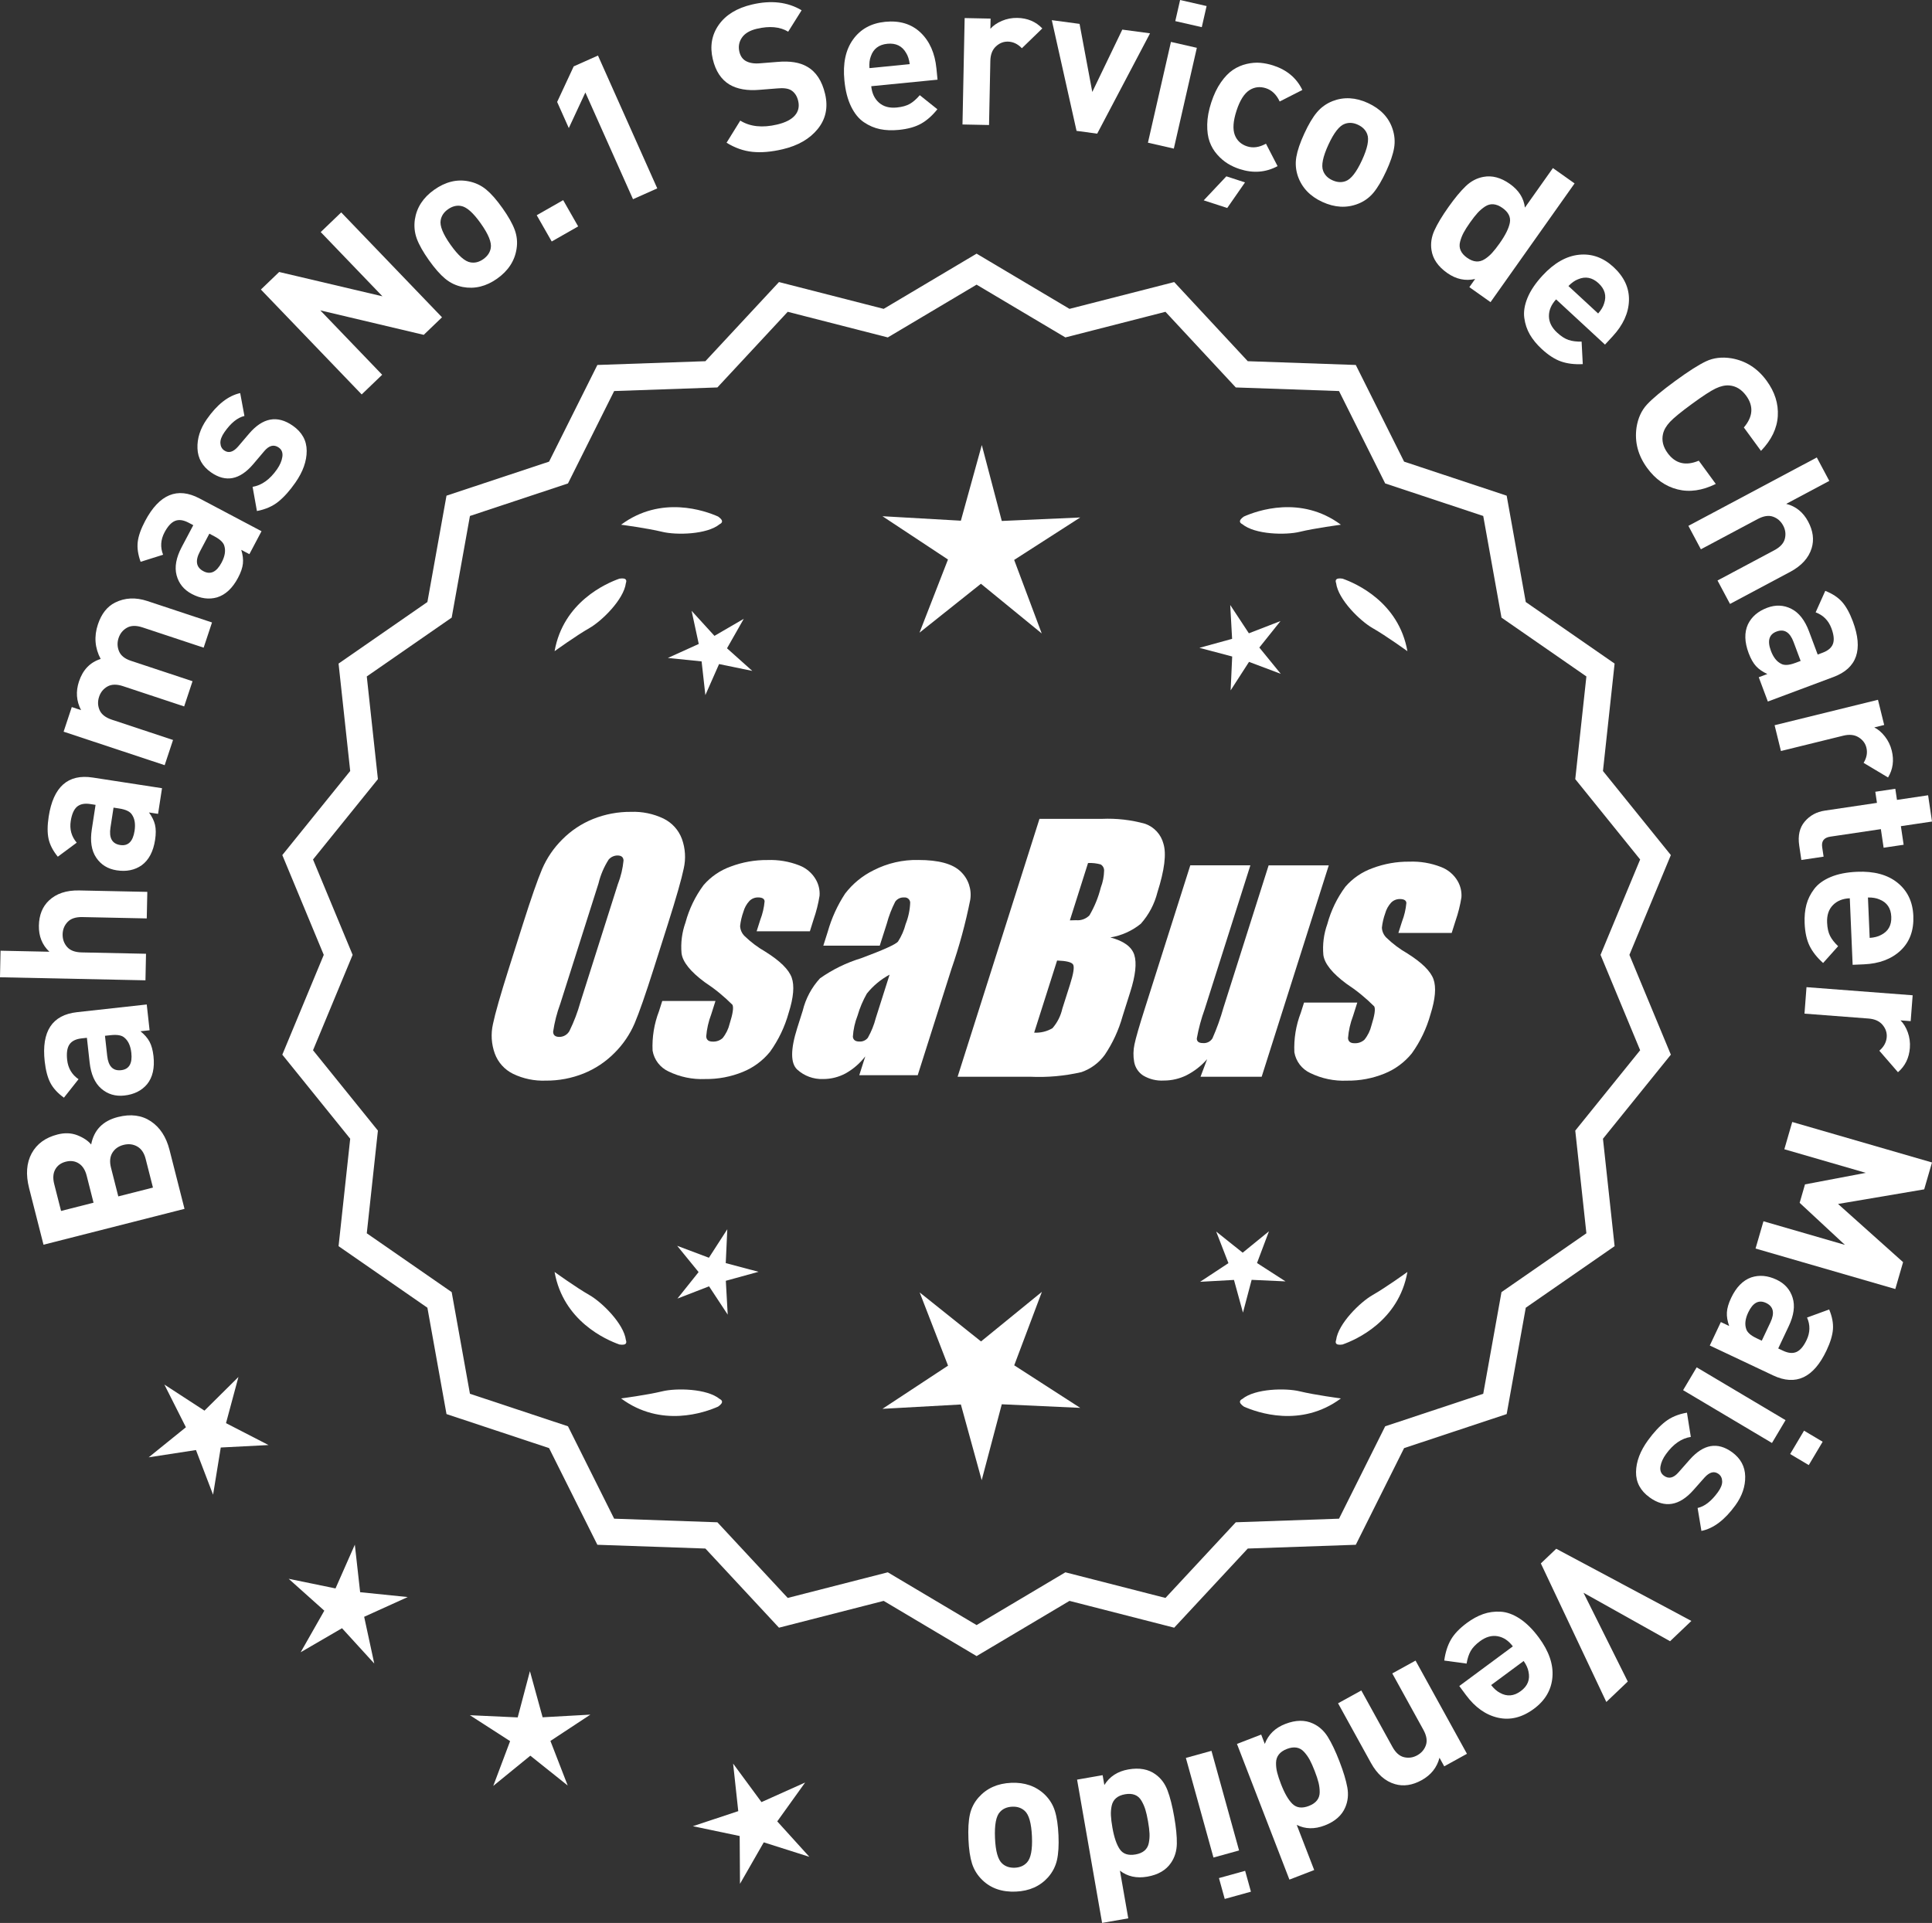 <?xml version="1.0" encoding="UTF-8"?>
<svg id="Layer_2" data-name="Layer 2" xmlns="http://www.w3.org/2000/svg" viewBox="0 0 302.536 301.193">
  <rect x="0" y="0" width="302.536" height="301.193" fill="#333333" stroke="none"/>
  <defs>
    <style>
      .cls-1 {
        fill: #fff;
      }
    </style>
  </defs>
  <g id="Layer_1-2" data-name="Layer 1">
    <g>
      <g>
        <polygon class="cls-1" points="37.337 215.679 32.017 220.952 25.739 216.867 29.111 223.555 23.285 228.264 30.688 227.124 33.366 234.12 34.57 226.727 42.05 226.342 35.391 222.912 37.337 215.679"/>
        <polygon class="cls-1" points="56.396 249.391 55.564 241.948 52.539 248.8 45.202 247.291 50.784 252.285 47.082 258.797 53.557 255.031 58.606 260.565 57.025 253.243 63.847 250.151 56.396 249.391"/>
        <polygon class="cls-1" points="84.969 268.983 82.982 261.76 81.067 269.002 73.584 268.659 79.879 272.719 77.241 279.73 83.047 274.997 88.899 279.673 86.192 272.688 92.448 268.567 84.969 268.983"/>
        <polygon class="cls-1" points="121.711 285.289 126.076 279.201 119.242 282.268 114.8 276.236 115.605 283.683 108.496 286.043 115.827 287.579 115.876 295.069 119.601 288.571 126.74 290.84 121.711 285.289"/>
      </g>
      <g>
        <path class="cls-1" d="M152.926,258.772l-14.465-8.599-16.302,4.175-11.457-12.326-16.818-.586-7.52-15.055-15.972-5.301-2.974-16.563-13.831-9.586,1.813-16.73-10.57-13.094,6.453-15.542-6.453-15.542,10.57-13.094-1.813-16.73,13.831-9.586,2.974-16.563,15.972-5.301,7.52-15.055,16.818-.586,11.457-12.326,16.302,4.175,14.465-8.599,14.465,8.599,16.302-4.175,11.457,12.326,16.818.586,7.52,15.055,15.972,5.301,2.974,16.563,13.831,9.586-1.813,16.73,10.57,13.094-6.453,15.542,6.453,15.542-10.57,13.094,1.813,16.73-13.831,9.586-2.974,16.563-15.972,5.301-7.52,15.055-16.818.586-11.457,12.326-16.302-4.175-14.465,8.599ZM138.938,246.853l13.988,8.315,13.988-8.315,15.764,4.038,11.079-11.92,16.263-.567,7.272-14.558,15.445-5.126,2.876-16.017,13.375-9.27-1.753-16.179,10.222-12.662-6.24-15.029,6.24-15.029-10.222-12.662,1.753-16.178-13.375-9.27-2.876-16.017-15.445-5.126-7.272-14.558-16.263-.567-11.079-11.92-15.764,4.038-13.988-8.316-13.988,8.316-15.764-4.038-11.079,11.92-16.263.567-7.272,14.558-15.445,5.126-2.876,16.017-13.375,9.27,1.753,16.178-10.222,12.662,6.24,15.029-6.24,15.029,10.222,12.662-1.753,16.179,13.375,9.27,2.876,16.017,15.445,5.126,7.272,14.558,16.263.567,11.079,11.92,15.764-4.038Z"/>
        <path class="cls-1" d="M152.926,259.398l-14.549-8.648-16.396,4.199-11.522-12.397-16.915-.59-7.563-15.141-16.063-5.331-2.991-16.659-13.911-9.641,1.823-16.826-10.631-13.169,6.49-15.631-6.49-15.631,10.631-13.17-1.823-16.826,13.911-9.641,2.991-16.659,16.063-5.331,7.563-15.141,16.915-.59,11.522-12.397,16.396,4.199,14.549-8.648,14.548,8.648,16.396-4.199,11.522,12.397,16.915.59,7.563,15.141,16.063,5.331,2.991,16.659,13.911,9.641-1.823,16.826,10.631,13.17-6.49,15.631,6.49,15.631-10.631,13.169,1.823,16.826-13.911,9.641-2.991,16.659-16.063,5.331-7.563,15.141-16.915.59-11.522,12.397-16.396-4.199-14.548,8.648ZM138.543,249.595l14.383,8.55,14.382-8.55,16.209,4.151,11.391-12.255,16.722-.583,7.477-14.968,15.88-5.271,2.957-16.468,13.752-9.531-1.803-16.635,10.51-13.019-6.416-15.453,6.416-15.453-10.51-13.02,1.803-16.635-13.752-9.531-2.957-16.468-15.88-5.271-7.477-14.968-16.722-.583-11.391-12.255-16.209,4.151-14.382-8.55-14.383,8.55-16.208-4.151-11.392,12.255-16.721.583-7.477,14.968-15.88,5.271-2.957,16.468-13.751,9.531,1.803,16.635-10.51,13.02,6.416,15.453-6.416,15.453,10.51,13.019-1.803,16.635,13.751,9.531,2.957,16.468,15.88,5.271,7.477,14.968,16.721.583,11.392,12.255,16.208-4.151ZM152.926,255.795l-14.071-8.365-15.858,4.062-11.145-11.99-16.36-.571-7.315-14.644-15.536-5.157-2.893-16.112-13.455-9.325,1.764-16.274-10.282-12.738,6.277-15.118-6.277-15.119,10.282-12.738-1.764-16.274,13.455-9.325,2.893-16.112,15.536-5.157,7.315-14.644,16.36-.571,11.145-11.99,15.858,4.062,14.071-8.365,14.071,8.365,15.858-4.062,11.145,11.99,16.359.571,7.315,14.644,15.536,5.157,2.893,16.112,13.455,9.325-1.763,16.274,10.282,12.738-6.277,15.119,6.277,15.118-10.282,12.738,1.763,16.274-13.455,9.325-2.893,16.112-15.536,5.157-7.315,14.644-16.359.571-11.145,11.99-15.858-4.062-14.071,8.365ZM139.021,246.275l13.905,8.266,13.905-8.266,15.671,4.014,11.013-11.849,16.166-.564,7.229-14.471,15.354-5.096,2.858-15.922,13.295-9.214-1.743-16.083,10.161-12.587-6.203-14.939,6.203-14.94-10.161-12.587,1.743-16.083-13.295-9.215-2.858-15.921-15.354-5.096-7.229-14.471-16.166-.564-11.013-11.849-15.671,4.014-13.905-8.266-13.905,8.266-15.67-4.014-11.013,11.849-16.167.564-7.229,14.471-15.353,5.096-2.859,15.921-13.295,9.215,1.743,16.083-10.161,12.587,6.203,14.94-6.203,14.939,10.161,12.587-1.743,16.083,13.295,9.214,2.859,15.922,15.353,5.096,7.229,14.471,16.167.564,11.013,11.849,15.67-4.014Z"/>
      </g>
      <g>
        <polygon class="cls-1" points="113.646 197.846 113.889 192.541 111.01 197.004 106.039 195.133 109.395 199.25 106.079 203.4 111.032 201.481 113.954 205.916 113.659 200.613 118.78 199.205 113.646 197.846"/>
        <polygon class="cls-1" points="163.152 202.345 153.62 210.114 144.013 202.438 148.456 213.904 138.188 220.669 150.465 219.987 153.726 231.843 156.871 219.955 169.154 220.518 158.82 213.854 163.152 202.345"/>
        <polygon class="cls-1" points="196.839 197.829 198.71 192.858 194.593 196.213 190.443 192.898 192.363 197.85 187.927 200.772 193.23 200.478 194.639 205.599 195.997 200.464 201.303 200.707 196.839 197.829"/>
      </g>
      <g>
        <path class="cls-1" d="M194.54,219.122c-.197.099-.32.215-.359.348-.001.002-.003.003-.005.005.001 0.0.002.001.003.001-.063.227.115.505.606.846,2.043.909,8.925,3.375,15.191-1.283,0,0-4.07-.534-6.459-1.115-2.166-.527-6.98-.443-8.977,1.198Z"/>
        <path class="cls-1" d="M209.203,210.389c0.0.002-0.0.004-0.0.007.001-0.0.002-.001.003-.001.11.208.43.288,1.022.199,2.109-.742,8.805-3.676,10.161-11.365,0,0-3.325,2.407-5.461,3.625-1.936,1.104-5.378,4.471-5.703,7.036-.075.207-.085.376-.022.5Z"/>
      </g>
      <g>
        <path class="cls-1" d="M112.693,219.122c.197.099.32.215.359.348.001.002.003.003.005.005-.001 0-.002.001-.003.001.063.227-.115.505-.606.846-2.043.909-8.925,3.375-15.191-1.283,0,0,4.07-.534,6.459-1.115,2.166-.527,6.98-.443,8.977,1.198Z"/>
        <path class="cls-1" d="M98.029,210.389c-0.0.002 0.0.004 0.0.007-.001-0-.002-.001-.003-.001-.11.208-.43.288-1.022.199-2.109-.742-8.805-3.676-10.161-11.365,0,0,3.325,2.407,5.461,3.625,1.936,1.104,5.378,4.471,5.703,7.036.075.207.085.376.022.5Z"/>
      </g>
      <g>
        <path class="cls-1" d="M112.693,82.106c.197-.099.32-.215.359-.348.001-.002.003-.003.005-.005-.001-0-.002-.001-.003-.001.063-.227-.115-.505-.606-.846-2.043-.909-8.925-3.375-15.191,1.283,0,0,4.07.534,6.459,1.115,2.166.527,6.98.443,8.977-1.198Z"/>
        <path class="cls-1" d="M98.029,90.839c-0-.002 0-.004 0-.007-.001 0-.002.001-.003.001-.11-.208-.43-.288-1.022-.199-2.109.742-8.805,3.676-10.161,11.365,0,0,3.325-2.407,5.461-3.625,1.936-1.104,5.378-4.471,5.703-7.036.075-.207.085-.376.022-.5Z"/>
      </g>
      <g>
        <path class="cls-1" d="M194.54,82.106c-.197-.099-.32-.215-.359-.348-.001-.002-.003-.003-.005-.005.001-0.0.002-.001.003-.001-.063-.227.115-.505.606-.846,2.043-.909,8.925-3.375,15.191,1.283,0,0-4.07.534-6.459,1.115-2.166.527-6.98.443-8.977-1.198Z"/>
        <path class="cls-1" d="M209.203,90.839c0-.002-0-.004-0-.007.001 0.0.002.001.003.001.11-.208.43-.288,1.022-.199,2.109.742,8.805,3.676,10.161,11.365,0,0-3.325-2.407-5.461-3.625-1.936-1.104-5.378-4.471-5.703-7.036-.075-.207-.085-.376-.022-.5Z"/>
      </g>
      <g id="Group_4" data-name="Group 4">
        <g id="Group_1" data-name="Group 1">
          <path id="Path_1" data-name="Path 1" class="cls-1" d="M102.384,151.666c-1.287,4.058-2.289,6.932-3.006,8.623-.743,1.73-1.811,3.301-3.145,4.628-1.374,1.392-3.018,2.488-4.831,3.221-1.89.759-3.911,1.14-5.947,1.123-1.762.067-3.514-.296-5.104-1.059-1.333-.652-2.362-1.794-2.872-3.188-.534-1.48-.633-3.081-.285-4.615.343-1.661,1.174-4.572,2.493-8.734l2.193-6.911c1.287-4.058,2.289-6.932,3.006-8.623.743-1.73,1.811-3.301,3.145-4.628,1.374-1.392,3.018-2.488,4.831-3.221,1.89-.757,3.911-1.138,5.947-1.12,1.762-.067,3.514.296,5.104,1.059,1.332.654,2.36,1.796,2.872,3.189.534,1.48.633,3.082.285,4.616-.343,1.661-1.173,4.571-2.492,8.731l-2.194,6.909ZM96.792,138.391c.442-1.159.728-2.373.849-3.608-.025-.526-.342-.786-.951-.786-.528.006-1.028.236-1.375.634-.738,1.153-1.278,2.422-1.598,3.754l-5.99,18.863c-.521,1.405-.892,2.861-1.11,4.343,0,.552.337.824.98.824.663-.002,1.272-.367,1.586-.951.708-1.449,1.281-2.96,1.712-4.514l5.891-18.565.005.005Z"/>
          <path id="Path_2" data-name="Path 2" class="cls-1" d="M126.819,145.873h-8.337l.571-1.795c.36-.932.588-1.91.678-2.904-.032-.406-.374-.609-1.027-.609-.511-.005-1.002.199-1.36.563-.44.48-.76,1.059-.932,1.687-.261.721-.434,1.471-.516,2.234.027.588.273,1.145.692,1.559.987.957,2.09,1.787,3.283,2.47,2.283,1.433,3.65,2.78,4.102,4.039.45,1.262.298,3.1-.469,5.516-.606,2.188-1.593,4.253-2.916,6.099-1.134,1.403-2.607,2.494-4.28,3.17-1.866.76-3.866,1.137-5.881,1.11-1.989.089-3.969-.323-5.758-1.198-1.308-.611-2.234-1.824-2.479-3.246-.096-2.11.247-4.217,1.008-6.188l.507-1.598h8.334l-.665,2.097c-.426,1.113-.691,2.281-.786,3.469.038.533.375.799.995.799.573.035,1.136-.159,1.566-.539.535-.66.914-1.431,1.11-2.258.501-1.579.646-2.568.436-2.968-1.324-1.328-2.782-2.516-4.35-3.545-2.238-1.661-3.445-3.17-3.62-4.527-.144-1.635.068-3.281.622-4.825.569-2.111,1.53-4.096,2.831-5.852,1.142-1.318,2.605-2.319,4.247-2.904,1.841-.694,3.795-1.04,5.763-1.02,1.695-.065,3.385.22,4.965.837,1.093.416,2.01,1.195,2.597,2.206.446.77.652,1.655.589,2.543-.197,1.246-.505,2.473-.919,3.665l-.603,1.927v-.013Z"/>
          <path id="Path_3" data-name="Path 3" class="cls-1" d="M137.757,148.125h-8.832l.704-2.219c.594-2.102,1.506-4.101,2.703-5.929,1.19-1.558,2.727-2.818,4.489-3.678,2.159-1.102,4.557-1.651,6.981-1.598,3.183,0,5.391.602,6.626,1.807,1.207,1.138,1.77,2.801,1.503,4.439-.732,3.678-1.717,7.301-2.948,10.842l-5.275,16.619h-9.151l.939-2.948c-.833,1.085-1.877,1.991-3.069,2.663-1.084.587-2.299.892-3.532.888-1.495.057-2.952-.476-4.058-1.483-1.059-.989-1.059-3.155,0-6.499l.863-2.723c.457-1.89,1.387-3.633,2.701-5.066,1.961-1.384,4.13-2.445,6.425-3.145,3.5-1.3,5.432-2.171,5.795-2.614.543-.846.947-1.772,1.198-2.745.429-1.076.669-2.218.71-3.376-.029-.466-.43-.82-.895-.792-.018.001-.037.003-.055.005-.549-.041-1.079.21-1.395.66-.559,1.094-1.001,2.244-1.319,3.43l-1.105,3.462ZM139.302,152.664c-1.375.739-2.587,1.749-3.563,2.968-.617,1.087-1.105,2.242-1.452,3.442-.417,1.06-.665,2.179-.735,3.316.057.494.387.748,1.008.748.515.039,1.016-.18,1.337-.584.548-.968.966-2.005,1.243-3.082l2.162-6.809Z"/>
        </g>
        <g id="Group_3" data-name="Group 3">
          <path id="Path_7" data-name="Path 7" class="cls-1" d="M162.765,128.259h9.778c2.286-.102,4.574.159,6.778.773,1.417.502,2.491,1.676,2.866,3.132.482,1.573.169,4.102-.939,7.589-.458,1.832-1.352,3.527-2.606,4.939-1.376,1.117-3.019,1.855-4.768,2.143,2.092.552,3.341,1.458,3.747,2.732s.191,3.227-.647,5.852l-1.186,3.747c-.599,2.16-1.543,4.209-2.797,6.068-.911,1.247-2.181,2.187-3.64,2.694-2.64.61-5.352.853-8.059.723h-11.338l12.82-40.394h-.012ZM165.535,150.443l-3.594,11.305c1.003.055,2-.187,2.866-.697.763-.878,1.295-1.933,1.548-3.069l1.198-3.766c.552-1.731.712-2.779.481-3.145-.229-.368-1.059-.571-2.505-.622l.005-.007ZM170.379,135.174l-2.847,8.985c.425-.019.755-.025.989-.025.773.074,1.538-.207,2.08-.762.796-1.36,1.394-2.827,1.775-4.356.325-.849.501-1.747.519-2.656.007-.396-.201-.766-.545-.964-.638-.177-1.299-.25-1.96-.218l-.012-.003Z"/>
          <path id="Path_8" data-name="Path 8" class="cls-1" d="M208.074,135.545l-10.506,33.107h-9.574l1.034-2.752c-.9,1.034-1.989,1.886-3.208,2.511-1.107.552-2.327.839-3.563.837-1.145.071-2.284-.208-3.267-.799-.732-.487-1.233-1.252-1.389-2.118-.163-.914-.146-1.851.051-2.759.197-.957.742-2.86,1.649-5.7l7.089-22.332h9.409l-7.152,22.528c-.542,1.492-.956,3.028-1.236,4.59,0,.481.317.723.97.723.596.053,1.171-.237,1.483-.748.687-1.562,1.264-3.17,1.725-4.812l7.07-22.28h9.409l.005.004Z"/>
          <path id="Path_9" data-name="Path 9" class="cls-1" d="M227.316,146.127h-8.338l.571-1.795c.36-.932.588-1.91.678-2.904-.032-.406-.374-.609-1.027-.609-.511-.004-1.001.199-1.359.563-.44.48-.76,1.059-.932,1.687-.26.721-.432,1.47-.514,2.231.027.588.273,1.145.692,1.559.986.958,2.089,1.788,3.281,2.472,2.283,1.433,3.65,2.78,4.102,4.039.45,1.262.298,3.1-.469,5.516-.606,2.188-1.593,4.253-2.916,6.099-1.134,1.403-2.607,2.494-4.28,3.17-1.866.76-3.866,1.137-5.881,1.11-1.989.089-3.969-.323-5.758-1.198-1.308-.611-2.234-1.824-2.479-3.246-.096-2.11.247-4.217,1.008-6.188l.507-1.598h8.338l-.665,2.099c-.426,1.113-.691,2.281-.786,3.469.038.533.375.799.995.799.573.035,1.136-.159,1.566-.539.535-.66.914-1.431,1.11-2.258.501-1.579.646-2.568.436-2.968-1.324-1.328-2.782-2.516-4.35-3.545-2.238-1.661-3.445-3.17-3.62-4.527-.144-1.635.068-3.281.622-4.825.569-2.111,1.53-4.096,2.831-5.852,1.142-1.318,2.605-2.319,4.247-2.904,1.841-.694,3.795-1.04,5.763-1.02,1.695-.065,3.385.22,4.965.837,1.096.414,2.016,1.194,2.606,2.206.446.77.652,1.655.589,2.543-.197,1.246-.505,2.473-.919,3.665l-.609,1.921-.007-.009Z"/>
        </g>
      </g>
      <g>
        <path class="cls-1" d="M18.466,174.962c2.005-.51,3.724-.287,5.155.67,1.433.957,2.406,2.448,2.922,4.474l2.35,9.241-22.08,5.616-2.257-8.869c-.541-2.129-.407-3.941.401-5.435.809-1.494,2.165-2.482,4.066-2.966,1.117-.284,2.145-.243,3.086.123.939.366,1.663.848,2.168,1.446.436-2.268,1.831-3.702,4.188-4.301ZM12.34,182.232c-.591-.378-1.27-.469-2.034-.275s-1.316.599-1.655,1.213c-.34.615-.394,1.377-.162,2.287l1.073,4.218,5.086-1.293-1.072-4.218c-.231-.91-.643-1.554-1.235-1.932ZM21.487,179.576c-.643-.365-1.356-.448-2.143-.248-.786.2-1.369.612-1.749,1.237s-.452,1.403-.215,2.333l1.144,4.497,5.427-1.38-1.144-4.497c-.236-.931-.677-1.578-1.32-1.942Z"/>
        <path class="cls-1" d="M22.979,157.333l.446,4.04-1.432.158c.637.509,1.11,1.052,1.421,1.63.31.577.517,1.333.621,2.265.202,1.845-.129,3.31-.997,4.392-.854,1.018-2.043,1.61-3.57,1.779-1.399.154-2.604-.206-3.612-1.082-1.009-.875-1.616-2.246-1.822-4.113l-.426-3.848-.827.091c-.911.101-1.547.418-1.907.951-.359.534-.479,1.341-.359,2.422.143,1.294.736,2.301,1.782,3.022l-2.288,2.893c-.979-.708-1.688-1.482-2.125-2.325-.437-.842-.73-1.963-.886-3.362-.52-4.708,1.172-7.277,5.073-7.708l10.908-1.205ZM17.328,162.142l-.89.098.349,3.149c.18,1.633.906,2.379,2.178,2.238,1.252-.138,1.784-1.045,1.6-2.72-.12-1.082-.475-1.869-1.066-2.361-.407-.384-1.131-.519-2.17-.404Z"/>
        <path class="cls-1" d="M23.068,139.696l-.087,4.159-10.078-.211c-1.044-.021-1.818.234-2.32.768-.502.534-.761,1.174-.776,1.92-.016.768.215,1.429.694,1.983.48.554,1.242.842,2.287.864l10.077.211-.086,4.159-22.779-.477.087-4.159,7.646.16c-1.131-1.069-1.678-2.436-1.643-4.099.034-1.642.553-2.944,1.554-3.904,1.154-1.106,2.744-1.639,4.77-1.597l10.654.223Z"/>
        <path class="cls-1" d="M25.37,123.46l-.618,4.017-1.423-.219c.481.657.798,1.305.947,1.942.149.639.153,1.422.011,2.349-.282,1.834-.983,3.163-2.103,3.982-1.089.761-2.392,1.024-3.909.791-1.393-.214-2.461-.875-3.208-1.983-.747-1.107-.978-2.589-.69-4.445l.587-3.827-.821-.127c-.906-.14-1.604.002-2.09.423-.484.422-.811,1.17-.977,2.246-.198,1.286.114,2.413.937,3.381l-2.961,2.199c-.762-.938-1.245-1.87-1.446-2.797-.203-.926-.197-2.086.017-3.478.721-4.681,3.021-6.723,6.9-6.125l10.848,1.67ZM18.665,126.637l-.886-.136-.482,3.131c-.249,1.624.258,2.532,1.523,2.727,1.244.192,1.994-.545,2.251-2.211.165-1.075.026-1.927-.415-2.557-.295-.477-.958-.795-1.991-.954Z"/>
        <path class="cls-1" d="M33.199,97.497l-1.309,3.949-9.567-3.172c-.992-.329-1.807-.312-2.443.049-.639.362-1.074.897-1.309,1.606-.235.709-.213,1.402.068,2.08.281.678.898,1.174,1.85,1.49l9.659,3.202-1.311,3.949-9.567-3.173c-.991-.329-1.806-.312-2.442.049-.638.362-1.073.897-1.309,1.606-.242.729-.216,1.429.078,2.1.296.671.938,1.171,1.932,1.5l9.567,3.172-1.31,3.949-15.825-5.247,1.279-3.858,1.458.483c-.744-1.415-.854-2.913-.331-4.492.605-1.823,1.736-2.999,3.395-3.527-.912-1.719-1.058-3.52-.433-5.403.55-1.66,1.446-2.801,2.687-3.424,1.536-.771,3.227-.852,5.068-.241l10.114,3.354Z"/>
        <path class="cls-1" d="M40.952,83.206l-1.9,3.593-1.273-.673c.24.778.327,1.494.259,2.146-.067.652-.321,1.394-.76,2.223-.867,1.641-1.964,2.665-3.29,3.074-1.278.362-2.596.184-3.954-.535-1.244-.658-2.037-1.633-2.38-2.924-.344-1.291-.075-2.767.802-4.426l1.811-3.423-.734-.389c-.812-.429-1.516-.524-2.112-.285-.599.239-1.149.839-1.659,1.801-.608,1.15-.683,2.317-.223,3.502l-3.519,1.107c-.412-1.135-.562-2.174-.452-3.116.113-.942.498-2.036,1.157-3.28,2.214-4.187,5.057-5.362,8.525-3.526l9.703,5.132ZM33.576,84.01l-.792-.419-1.481,2.8c-.769,1.452-.587,2.477.546,3.076,1.111.589,2.062.138,2.851-1.352.508-.961.655-1.812.444-2.552-.121-.546-.643-1.064-1.567-1.553Z"/>
        <path class="cls-1" d="M45.838,66.671c1.453,1.012,2.183,2.326,2.188,3.941s-.583,3.273-1.766,4.971c-.876,1.261-1.764,2.255-2.661,2.983-.896.728-2.018,1.22-3.366,1.477l-.679-3.786c1.442-.243,2.719-1.162,3.828-2.755.463-.665.74-1.316.833-1.954.093-.638-.097-1.121-.568-1.45-.753-.524-1.51-.334-2.268.567l-1.745,2.06c-2.091,2.444-4.282,2.867-6.576,1.271-1.366-.95-2.078-2.206-2.136-3.767-.057-1.561.426-3.076,1.449-4.547,1.621-2.329,3.368-3.699,5.241-4.111l.664,3.582c-1.088.256-2.132,1.103-3.131,2.538-.451.648-.662,1.223-.634,1.723.028.501.227.879.594,1.135.684.475,1.406.277,2.17-.596l1.708-2.007c2.152-2.531,4.437-2.956,6.854-1.274Z"/>
        <path class="cls-1" d="M69.215,49.7l-2.862,2.749-16.196-3.833,9.688,10.084-3.208,3.082-15.784-16.431,2.861-2.749,16.174,3.81-9.666-10.062,3.209-3.082,15.784,16.431Z"/>
        <path class="cls-1" d="M78.673,32.583c.926,1.305,1.566,2.439,1.923,3.403s.456,1.959.295,2.988c-.289,1.879-1.304,3.435-3.042,4.669-1.725,1.222-3.52,1.659-5.388,1.31-1.036-.207-1.95-.638-2.741-1.292-.792-.655-1.644-1.626-2.558-2.914-.912-1.288-1.544-2.409-1.895-3.364-.35-.955-.451-1.955-.304-3.001.288-1.878,1.294-3.429,3.018-4.651,1.774-1.258,3.579-1.701,5.413-1.328,1.036.207,1.947.634,2.732,1.28.784.646,1.635,1.613,2.546,2.901ZM75.28,34.989c-1.196-1.688-2.234-2.599-3.115-2.733-.684-.116-1.357.06-2.019.529-.644.457-1.023,1.027-1.14,1.711-.163.875.353,2.156,1.549,3.844,1.21,1.706,2.254,2.625,3.134,2.76.685.117,1.35-.054,1.992-.51.662-.469,1.05-1.045,1.167-1.729.165-.875-.358-2.165-1.568-3.871Z"/>
        <path class="cls-1" d="M90.536,35.463l-4.142,2.362-2.347-4.114,4.142-2.362,2.347,4.114Z"/>
        <path class="cls-1" d="M102.922,29.507l-3.798,1.695-7.46-16.715-2.594,5.573-1.826-4.091,2.594-5.573,3.8-1.695,9.284,20.806Z"/>
        <path class="cls-1" d="M129.203,14.713c.494,2.098.113,3.924-1.144,5.479-1.255,1.556-3.087,2.617-5.496,3.184-1.766.416-3.344.551-4.737.408-1.393-.144-2.742-.62-4.051-1.43l2.145-3.463c1.539.953,3.46,1.158,5.765.616,1.288-.303,2.214-.772,2.776-1.409.562-.636.738-1.401.528-2.294-.18-.768-.554-1.327-1.117-1.677-.483-.281-1.206-.374-2.17-.278l-2.743.218c-1.933.17-3.51-.105-4.73-.826-1.304-.789-2.175-2.118-2.615-3.987-.474-2.014-.16-3.803.94-5.366,1.101-1.562,2.834-2.623,5.202-3.18,2.99-.704,5.581-.403,7.772.9l-2.104,3.355c-1.278-.773-2.913-.926-4.907-.457-1.101.259-1.88.722-2.336,1.388-.456.666-.59,1.404-.399,2.214.157.665.488,1.146.997,1.442.579.324,1.32.445,2.223.365l2.743-.218c1.952-.174,3.501.075,4.646.748,1.391.79,2.328,2.213,2.812,4.269Z"/>
        <path class="cls-1" d="M146.812,12.48l-10.382,1.024c.109,1.104.515,1.964,1.219,2.581.704.617,1.63.868,2.776.755.849-.084,1.532-.274,2.049-.572.518-.297,1.036-.75,1.555-1.359l2.757,2.204c-.8,1.001-1.653,1.755-2.558,2.262-.903.507-2.066.831-3.489.971-1.062.105-2.035.067-2.921-.114-.886-.18-1.73-.541-2.535-1.084-.804-.542-1.474-1.366-2.012-2.471-.539-1.104-.888-2.463-1.045-4.077-.263-2.654.189-4.794,1.359-6.42,1.168-1.627,2.846-2.548,5.032-2.764,2.271-.224,4.117.339,5.537,1.688,1.419,1.35,2.246,3.224,2.484,5.623l.173,1.751ZM142.456,10.048c-.094-.719-.28-1.301-.559-1.746-.623-1.096-1.604-1.578-2.94-1.446-1.338.132-2.204.796-2.601,1.993-.188.49-.258,1.098-.207,1.821l6.307-.623Z"/>
        <path class="cls-1" d="M163.218,4.452l-3.2,3.104c-.648-.674-1.377-1.02-2.188-1.037-.703-.014-1.332.24-1.887.762-.556.522-.843,1.274-.863,2.255l-.204,10.046-4.158-.084.339-16.668,4.062.083-.032,1.599c.438-.503,1.037-.917,1.802-1.244.764-.325,1.573-.48,2.426-.463,1.578.032,2.881.582,3.904,1.648Z"/>
        <path class="cls-1" d="M180.086,5.222l-8.272,15.711-3.235-.434-3.874-17.34,4.346.582,1.992,10.664,4.699-9.766,4.345.583Z"/>
        <path class="cls-1" d="M183.812,23.277l-4.055-.926,3.604-15.786,4.056.926-3.605,15.786ZM188.189,4.255l-4.149-.948.756-3.307,4.148.948-.755,3.307Z"/>
        <path class="cls-1" d="M194.959,28.57l-2.784,4.008-3.683-1.197,3.545-3.761,2.922.95ZM200.061,26.022c-1.849.992-3.827,1.145-5.938.459-.67-.217-1.295-.504-1.874-.861s-1.127-.826-1.644-1.41c-.519-.583-.912-1.25-1.185-2-.272-.75-.398-1.655-.379-2.714.019-1.06.229-2.208.632-3.445s.907-2.291,1.515-3.159c.606-.868,1.239-1.52,1.898-1.957.657-.437,1.368-.744,2.133-.921s1.484-.235,2.16-.173c.674.063,1.347.203,2.017.42,2.13.692,3.645,1.97,4.542,3.832l-3.549,1.807c-.502-1.083-1.219-1.775-2.151-2.079-.933-.304-1.797-.202-2.589.303-.825.539-1.499,1.61-2.019,3.213-.528,1.623-.618,2.895-.266,3.817.344.875.982,1.463,1.915,1.767s1.921.165,2.962-.416l1.818,3.518Z"/>
        <path class="cls-1" d="M217.061,26.823c-.67,1.454-1.334,2.575-1.99,3.365-.657.789-1.472,1.372-2.442,1.746-1.772.687-3.629.584-5.564-.308-1.92-.884-3.193-2.222-3.823-4.016-.339-1-.421-2.008-.247-3.02.172-1.013.588-2.235,1.249-3.67.66-1.434,1.315-2.541,1.971-3.321.651-.779,1.468-1.366,2.448-1.761,1.771-.687,3.617-.588,5.536.295,1.977.91,3.26,2.253,3.852,4.029.338,1.0.423,2.003.254,3.006-.168,1.003-.582,2.221-1.242,3.655ZM213.282,25.083c.864-1.879,1.137-3.234.814-4.064-.24-.651-.729-1.146-1.466-1.485-.717-.33-1.401-.375-2.052-.134-.84.294-1.693,1.381-2.559,3.261-.874,1.899-1.15,3.263-.828,4.093.24.651.719,1.141,1.437,1.471.737.339,1.43.389,2.081.148.84-.294,1.697-1.39,2.572-3.29Z"/>
        <path class="cls-1" d="M233.406,47.325l-3.316-2.348.905-1.28c-1.531.354-2.993.038-4.387-.948-1.428-1.011-2.244-2.202-2.448-3.575-.161-1.028-.008-2.057.459-3.086.466-1.028,1.199-2.248,2.198-3.659.986-1.393,1.886-2.481,2.701-3.263.814-.782,1.733-1.268,2.758-1.459,1.362-.264,2.749.104,4.159,1.102,1.394.986,2.178,2.222,2.356,3.706l4.381-6.19,3.396,2.403-13.162,18.598ZM234.835,38.104c.899-1.271,1.432-2.345,1.596-3.223.163-.878-.225-1.649-1.165-2.314-.488-.345-.961-.536-1.417-.572-.459-.036-.897.084-1.316.363s-.8.604-1.142.976c-.342.373-.733.872-1.178,1.499-.444.627-.785,1.164-1.022,1.61-.237.447-.421.917-.55,1.414-.13.497-.101.955.087,1.374.186.42.522.802,1.01,1.147.488.345.961.536,1.419.572.457.037.9-.081,1.328-.354.428-.271.818-.603,1.173-.993.354-.389.747-.889,1.178-1.499Z"/>
        <path class="cls-1" d="M251.331,53.976l-7.658-7.083c-.755.814-1.127,1.689-1.122,2.625.008.936.434,1.795,1.279,2.577.627.579,1.223.963,1.789,1.153.565.189,1.249.276,2.048.259l.183,3.526c-1.281.065-2.41-.072-3.39-.411-.98-.339-1.994-.994-3.044-1.964-.783-.725-1.4-1.478-1.854-2.26-.453-.782-.744-1.654-.872-2.615s.043-2.01.511-3.145c.47-1.136,1.254-2.298,2.356-3.489,1.81-1.958,3.711-3.04,5.703-3.246s3.796.437,5.408,1.929c1.675,1.55,2.48,3.304,2.414,5.261-.067,1.958-.92,3.822-2.557,5.591l-1.194,1.292ZM250.257,49.104c.478-.547.789-1.072.936-1.576.407-1.193.115-2.246-.87-3.159-.987-.912-2.06-1.12-3.218-.622-.491.185-.991.537-1.499,1.055l4.651,4.302Z"/>
        <path class="cls-1" d="M268.68,75.799c-2.117,1.045-4.115,1.331-5.995.856-1.881-.475-3.463-1.59-4.747-3.346-1.436-1.963-1.994-4.08-1.672-6.35.227-1.461.771-2.659,1.634-3.594s2.336-2.164,4.419-3.688,3.701-2.555,4.854-3.094c1.151-.539,2.458-.695,3.919-.468,2.261.381,4.111,1.553,5.545,3.516,1.285,1.756,1.869,3.603,1.752,5.538s-.995,3.754-2.632,5.454l-2.683-3.667c1.437-1.685,1.557-3.346.36-4.981-.718-.981-1.597-1.515-2.637-1.6-.648-.055-1.359.102-2.134.471-.775.368-2.015,1.176-3.719,2.423-1.705,1.247-2.85,2.184-3.436,2.81-.587.627-.951,1.257-1.095,1.891-.234,1.017.008,2.016.727,2.998,1.208,1.653,2.834,2.05,4.875,1.191l2.664,3.642Z"/>
        <path class="cls-1" d="M270.906,94.596l-1.957-3.671,8.897-4.74c.923-.492,1.472-1.092,1.65-1.804.177-.71.09-1.396-.262-2.055-.36-.678-.886-1.141-1.574-1.391-.689-.249-1.495-.128-2.418.363l-8.896,4.74-1.956-3.671,20.108-10.713,1.956,3.671-6.75,3.596c1.509.38,2.655,1.306,3.438,2.774.772,1.449.955,2.838.551,4.166-.466,1.53-1.594,2.771-3.382,3.724l-9.405,5.01Z"/>
        <path class="cls-1" d="M276.831,109.884l-1.424-3.807,1.349-.504c-.74-.338-1.333-.749-1.775-1.232-.442-.484-.829-1.166-1.158-2.044-.65-1.738-.688-3.239-.111-4.502.577-1.196,1.585-2.062,3.024-2.6,1.319-.493,2.575-.439,3.769.163,1.192.601,2.118,1.782,2.776,3.54l1.355,3.626.779-.291c.859-.321,1.396-.785,1.615-1.39.218-.605.137-1.417-.245-2.437-.455-1.219-1.279-2.05-2.469-2.493l1.508-3.366c1.124.445,2,1.023,2.63,1.733.629.709,1.19,1.724,1.685,3.042,1.659,4.436.649,7.341-3.027,8.716l-10.28,3.845ZM281.127,103.835l.84-.313-1.109-2.968c-.575-1.539-1.463-2.083-2.661-1.635-1.18.441-1.473,1.45-.884,3.029.382,1.019.919,1.695,1.612,2.028.489.272,1.224.226,2.202-.141Z"/>
        <path class="cls-1" d="M295.653,121.778l-3.826-2.288c.484-.8.63-1.594.437-2.381-.168-.684-.577-1.226-1.225-1.627-.648-.4-1.448-.484-2.401-.249l-9.757,2.401-.993-4.04,16.188-3.985.973,3.946-1.554.382c.598.292,1.154.765,1.667,1.419.512.653.871,1.395,1.074,2.223.378,1.533.183,2.932-.582,4.197Z"/>
        <path class="cls-1" d="M282.079,134.698l-.334-2.248c-.232-1.562.055-2.818.863-3.768.808-.95,1.855-1.521,3.143-1.712l8.165-1.214-.258-1.741,3.133-.466.259,1.741,4.876-.725.61,4.115-4.873.725.432,2.912-3.134.466-.432-2.912-7.913,1.176c-.993.147-1.417.696-1.277,1.646l.222,1.488-3.481.518Z"/>
        <path class="cls-1" d="M290.109,151.12l-.446-10.422c-1.109.047-1.991.406-2.645,1.074-.655.668-.958,1.579-.908,2.729.035.852.188,1.545.457,2.079.268.533.692,1.075,1.271,1.627l-2.354,2.631c-.954-.856-1.66-1.75-2.116-2.68-.456-.931-.715-2.11-.776-3.538-.046-1.066.047-2.036.275-2.911.229-.875.638-1.698,1.224-2.47.586-.773,1.446-1.397,2.579-1.872,1.132-.476,2.508-.748,4.128-.818,2.664-.114,4.777.457,6.336,1.714s2.386,2.983,2.479,5.179c.098,2.28-.567,4.092-1.993,5.435-1.427,1.342-3.344,2.064-5.753,2.168l-1.758.075ZM292.779,146.906c.724-.053,1.314-.206,1.774-.46,1.128-.561,1.665-1.513,1.606-2.855-.057-1.343-.672-2.245-1.846-2.708-.479-.214-1.081-.317-1.807-.307l.271,6.33Z"/>
        <path class="cls-1" d="M297.207,167.944l-2.919-3.368c.708-.609,1.096-1.318,1.157-2.126.053-.702-.166-1.345-.655-1.928-.491-.583-1.225-.912-2.203-.987l-10.019-.766.316-4.147,16.624,1.271-.311,4.052-1.595-.122c.478.464.857,1.087,1.142,1.869.281.781.391,1.597.326,2.448-.122,1.574-.743,2.842-1.864,3.805Z"/>
        <path class="cls-1" d="M274.905,195.562l1.238-4.272,12.755,3.697-7.086-6.585.836-2.889,9.52-1.806-12.755-3.696,1.237-4.272,21.884,6.342-1.221,4.211-13.49,2.288,10.185,9.115-1.219,4.21-21.884-6.342Z"/>
        <path class="cls-1" d="M267.738,210.752l1.734-3.675,1.302.615c-.274-.767-.394-1.478-.356-2.132.039-.655.258-1.406.658-2.255.793-1.678,1.842-2.752,3.148-3.22,1.26-.42,2.584-.302,3.973.354,1.274.601,2.11,1.538,2.511,2.813.401,1.274.201,2.76-.6,4.458l-1.653,3.501.752.355c.829.392,1.536.454,2.123.188.585-.267,1.11-.891,1.575-1.875.556-1.177.577-2.346.064-3.508l3.464-1.266c.465,1.115.662,2.146.592,3.093-.068.946-.404,2.056-1.006,3.329-2.022,4.283-4.808,5.586-8.356,3.91l-9.925-4.687ZM275.07,209.614l.811.382,1.352-2.864c.702-1.486.474-2.502-.685-3.048-1.138-.538-2.065-.044-2.787,1.48-.464.984-.573,1.84-.328,2.57.146.541.691,1.034,1.637,1.48Z"/>
        <path class="cls-1" d="M263.561,217.745l2.125-3.576,13.917,8.274-2.126,3.576-13.916-8.274ZM280.323,227.748l2.175-3.658,2.915,1.733-2.175,3.658-2.915-1.733Z"/>
        <path class="cls-1" d="M258.303,234.531c-1.434-1.04-2.137-2.367-2.113-3.982.026-1.616.646-3.261,1.861-4.937.901-1.243,1.808-2.22,2.719-2.93.91-.71,2.042-1.182,3.395-1.412l.604,3.799c-1.447.215-2.74,1.108-3.879,2.68-.477.656-.768,1.302-.873,1.938-.104.635.076,1.122.543,1.46.742.539,1.501.364,2.276-.523l1.784-2.025c2.139-2.403,4.338-2.784,6.602-1.143,1.348.977,2.034,2.246,2.062,3.808.027,1.561-.486,3.067-1.538,4.518-1.666,2.296-3.439,3.633-5.318,4.009l-.596-3.594c1.093-.235,2.152-1.061,3.18-2.477.464-.639.686-1.209.667-1.71-.018-.501-.209-.883-.571-1.146-.674-.488-1.4-.304-2.181.554l-1.748,1.974c-2.201,2.489-4.492,2.869-6.875,1.141Z"/>
        <path class="cls-1" d="M251.539,266.585l-10.254-21.703,2.409-2.296,21.163,11.305-3.336,3.179-13.556-7.591,6.932,13.905-3.358,3.201Z"/>
        <path class="cls-1" d="M228.515,264.085l8.384-6.207c-.66-.892-1.45-1.421-2.371-1.589-.921-.168-1.843.091-2.77.776-.685.508-1.174,1.022-1.464,1.543-.293.521-.505,1.175-.638,1.964l-3.498-.477c.175-1.271.52-2.355,1.035-3.254s1.349-1.774,2.497-2.625c.856-.635,1.712-1.102,2.564-1.401.854-.3,1.765-.424,2.732-.37.969.053,1.968.415,2.995,1.087,1.028.672,2.024,1.66,2.989,2.962,1.587,2.144,2.297,4.213,2.128,6.209-.168,1.996-1.135,3.647-2.901,4.955-1.834,1.358-3.708,1.822-5.618,1.392-1.912-.43-3.584-1.614-5.019-3.551l-1.047-1.415ZM233.501,263.937c.449.57.908.975,1.375,1.212,1.097.622,2.186.532,3.266-.268,1.081-.799,1.483-1.814,1.209-3.045-.091-.518-.343-1.073-.758-1.669l-5.092,3.77Z"/>
        <path class="cls-1" d="M209.529,266.792l3.643-2.008,4.867,8.827c.504.915,1.113,1.456,1.827,1.624.713.167,1.396.07,2.05-.29.674-.371,1.128-.903,1.369-1.595.239-.692.106-1.496-.398-2.411l-4.867-8.827,3.643-2.009,8.05,14.6-3.559,1.962-.741-1.346c-.397,1.534-1.332,2.708-2.809,3.522-1.438.793-2.824.997-4.157.611-1.536-.445-2.794-1.554-3.772-3.329l-5.145-9.332Z"/>
        <path class="cls-1" d="M193.701,273.155l3.791-1.465.565,1.463c.551-1.472,1.623-2.515,3.215-3.13,1.632-.631,3.075-.652,4.333-.062.946.435,1.718,1.131,2.317,2.089.599.958,1.209,2.243,1.833,3.854.614,1.592,1.022,2.944,1.225,4.056.201,1.111.098,2.146-.311,3.104-.533,1.281-1.606,2.234-3.218,2.857-1.593.615-3.056.586-4.392-.087l2.734,7.074-3.88,1.5-8.214-21.252ZM200.593,279.446c.561,1.452,1.161,2.489,1.803,3.111.641.621,1.498.725,2.573.31.557-.216.976-.504,1.26-.865.283-.361.425-.793.425-1.296.001-.503-.061-1-.182-1.491-.121-.491-.319-1.094-.597-1.811s-.535-1.297-.775-1.741c-.241-.445-.531-.858-.874-1.24-.342-.383-.74-.612-1.192-.688-.452-.077-.958-.007-1.516.208-.557.215-.977.503-1.261.865-.283.361-.431.795-.439,1.302-.01.507.049,1.016.178,1.526s.328,1.114.598,1.811Z"/>
        <path class="cls-1" d="M185.698,275.348l4.009-1.11,4.322,15.604-4.009,1.11-4.322-15.604ZM190.878,294.168l4.102-1.136.906,3.269-4.103,1.136-.905-3.269Z"/>
        <path class="cls-1" d="M168.66,278.749l4.003-.699.269,1.544c.829-1.336,2.083-2.15,3.765-2.444,1.724-.301,3.144-.041,4.262.782.844.61,1.465,1.444,1.866,2.5.4,1.056.75,2.435,1.047,4.137.294,1.681.432,3.086.412,4.216-.02,1.129-.322,2.124-.908,2.985-.773,1.152-2.012,1.878-3.714,2.175-1.681.293-3.11-.02-4.289-.94l1.305,7.471-4.098.716-3.919-22.444ZM174.194,286.261c.268,1.534.655,2.667,1.163,3.402.506.734,1.327,1.003,2.463.804.588-.103,1.057-.304,1.405-.603.348-.299.571-.696.668-1.189.099-.494.136-.993.113-1.498-.023-.505-.101-1.136-.233-1.892-.133-.757-.272-1.376-.422-1.859-.149-.482-.354-.945-.616-1.387-.261-.441-.605-.744-1.035-.907-.429-.164-.938-.193-1.527-.091-.588.103-1.056.304-1.405.603-.348.299-.576.696-.685,1.191-.107.495-.148,1.005-.122,1.532.026.526.104,1.156.233,1.893Z"/>
        <path class="cls-1" d="M151.651,288.088c-.068-1.598.009-2.899.231-3.901.225-1.003.682-1.893,1.375-2.67,1.263-1.421,2.959-2.178,5.09-2.27,2.111-.091,3.855.517,5.235,1.823.759.736,1.293,1.594,1.601,2.573.31.98.498,2.258.567,3.835.068,1.577-.01,2.861-.234,3.854-.224.992-.681,1.887-1.373,2.686-1.263,1.421-2.948,2.177-5.06,2.269-2.174.094-3.93-.514-5.268-1.822-.757-.736-1.29-1.589-1.6-2.558-.308-.969-.497-2.242-.565-3.819ZM155.809,287.908c.089,2.067.466,3.396,1.132,3.987.513.469,1.173.686,1.983.651.788-.034,1.416-.307,1.886-.818.612-.646.874-2.003.785-4.07-.091-2.089-.469-3.429-1.135-4.019-.512-.469-1.162-.687-1.95-.652-.81.035-1.449.308-1.919.82-.612.646-.873,2.012-.782,4.102Z"/>
      </g>
      <g>
        <polygon class="cls-1" points="197.202 101.426 200.517 97.277 195.565 99.196 192.643 94.761 192.938 100.064 187.817 101.472 192.951 102.83 192.708 108.136 195.586 103.672 200.557 105.543 197.202 101.426"/>
        <polygon class="cls-1" points="116.469 96.927 111.878 99.597 108.299 95.674 109.419 100.865 104.581 103.057 109.865 103.596 110.455 108.874 112.6 104.015 117.802 105.085 113.844 101.544 116.469 96.927"/>
        <polygon class="cls-1" points="156.87 81.599 153.742 69.707 150.464 81.558 138.188 80.858 148.446 87.638 143.987 99.097 153.605 91.436 163.125 99.218 158.811 87.703 169.154 81.054 156.87 81.599"/>
      </g>
    </g>
  </g>
</svg>